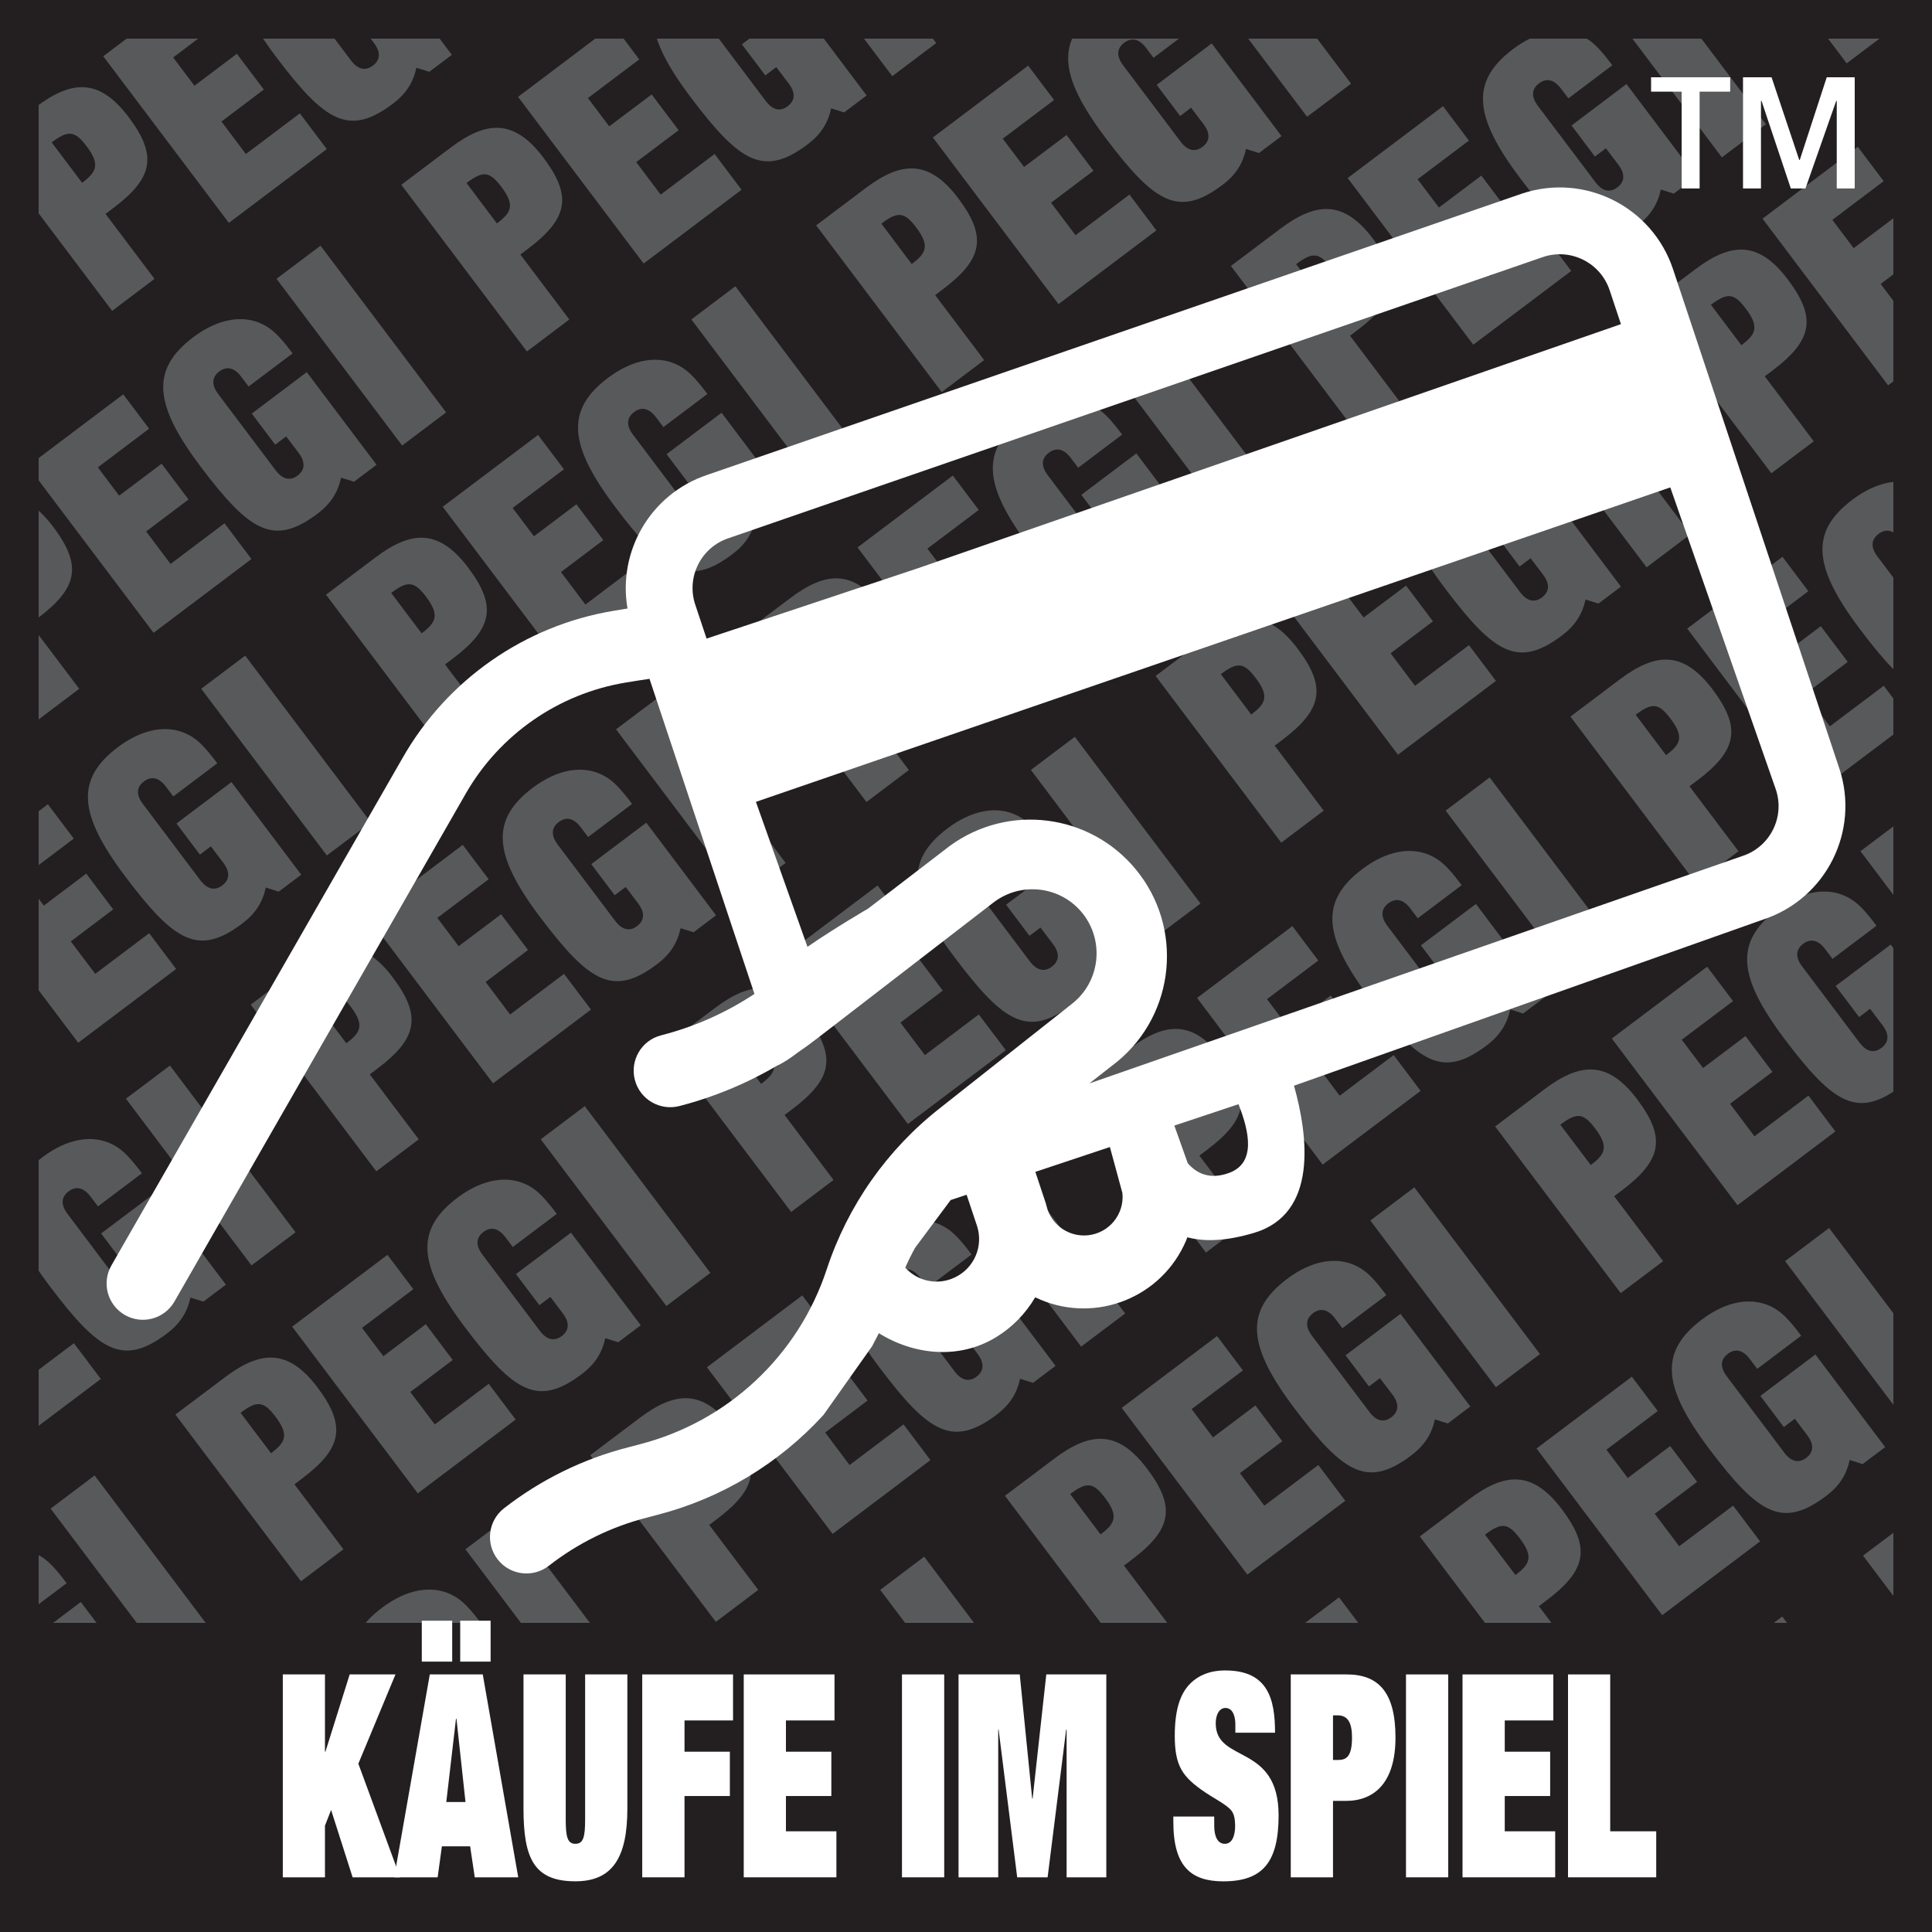<?xml version="1.0" encoding="UTF-8" standalone="no"?>
<!DOCTYPE svg PUBLIC "-//W3C//DTD SVG 1.1//EN" "http://www.w3.org/Graphics/SVG/1.1/DTD/svg11.dtd">
<svg xmlns="http://www.w3.org/2000/svg" xmlns:xlink="http://www.w3.org/1999/xlink" version="1.1" width="50pt" height="50pt" viewBox="0 0 50 50">
<rect x="0" y="0" width="50" height="50" fill="#808080" stroke="none"/>
<g enable-background="new">
<g id="Layer-1" data-name="BG black">
<path transform="matrix(1,0,0,-1,0,50)" d="M 0 0 L 50 0 L 50 50 L 0 50 Z " fill="#231f20"/>
<path transform="matrix(1,0,0,-1,0,10.232)" d="M 0 0 L .811 .61 L 0 1.686 Z " fill="#58595b"/>
<clipPath id="cp0">
<path transform="matrix(1,0,0,-1,0,50)" d="M 0 0 L 50 0 L 50 50 L 0 50 Z "/>
</clipPath>
<g clip-path="url(#cp0)">
<path transform="matrix(1,0,0,-1,2.125,4.731)" d="M 0 0 C .366 .276 .479 .465 .117 .945 C -.191 1.354 -.36 1.367 -.788 1.046 Z M .777 -3.314 L -2.474 1 L -1.193 1.965 C -.271 2.659 .444 2.709 1.2 1.706 C 1.952 .709 1.847 .13 .804 -.656 L .606 -.805 L 1.874 -2.486 Z " fill="#58595b"/>
<path transform="matrix(1,0,0,-1,5.923,5.768)" d="M 0 0 L -3.251 4.312 L -.784 6.172 L -.114 5.282 L -1.442 4.281 L -.891 3.549 L .207 4.376 L .905 3.451 L -.192 2.623 L .44 1.782 L 1.837 2.834 L 2.534 1.909 Z " fill="#58595b"/>
<path transform="matrix(1,0,0,-1,9.081,1.561)" d="M 0 0 C .194 -.259 .394 -.27 .57 -.137 C .746 -.004 .791 .19 .597 .449 L .275 .876 L -.01 .662 L -.616 1.467 L .807 2.539 L 2.613 .142 L 2.03 -.297 L 1.695 -.192 C 1.612 -.575 1.428 -.865 1.089 -1.121 C -.043 -1.973 -.658 -1.607 -1.939 .093 C -3.166 1.721 -3.226 2.617 -2.128 3.445 C -1.519 3.904 -.798 4.09 -.194 3.697 C -.006 3.574 .178 3.374 .44 3.025 L -.698 2.168 L -.889 2.42 C -1.083 2.678 -1.282 2.688 -1.458 2.555 C -1.635 2.422 -1.68 2.229 -1.485 1.971 Z " fill="#58595b"/>
<path transform="matrix(1,0,0,-1,12.356,.92)" d="M 0 0 L -3.251 4.313 L -2.112 5.171 L 1.138 .857 Z " fill="#58595b"/>
<path transform="matrix(1,0,0,-1,.176,15.34)" d="M 0 0 C .366 .276 .479 .465 .117 .945 C -.19 1.354 -.36 1.367 -.787 1.046 Z M .777 -3.314 L -2.474 1 L -1.193 1.965 C -.271 2.66 .444 2.709 1.201 1.706 C 1.952 .709 1.847 .13 .803 -.656 L .606 -.805 L 1.874 -2.486 Z " fill="#58595b"/>
<path transform="matrix(1,0,0,-1,3.974,16.377)" d="M 0 0 L -3.251 4.313 L -.785 6.172 L -.115 5.283 L -1.442 4.282 L -.89 3.549 L .208 4.376 L .905 3.451 L -.192 2.623 L .44 1.782 L 1.836 2.834 L 2.533 1.909 Z " fill="#58595b"/>
<path transform="matrix(1,0,0,-1,7.132,12.17)" d="M 0 0 C .195 -.258 .394 -.27 .57 -.137 C .746 -.004 .791 .191 .597 .449 L .274 .876 L -.01 .662 L -.616 1.467 L .807 2.539 L 2.613 .142 L 2.03 -.297 L 1.695 -.192 C 1.612 -.574 1.428 -.865 1.089 -1.121 C -.043 -1.973 -.658 -1.607 -1.939 .093 C -3.166 1.721 -3.226 2.617 -2.128 3.445 C -1.519 3.904 -.798 4.09 -.193 3.697 C -.006 3.574 .178 3.374 .44 3.025 L -.698 2.168 L -.889 2.42 C -1.083 2.678 -1.281 2.688 -1.458 2.556 C -1.634 2.423 -1.68 2.229 -1.484 1.971 Z " fill="#58595b"/>
<path transform="matrix(1,0,0,-1,10.407,11.53)" d="M 0 0 L -3.251 4.314 L -2.112 5.172 L 1.138 .857 Z " fill="#58595b"/>
<path transform="matrix(1,0,0,-1,12.86,5.782)" d="M 0 0 C .366 .275 .479 .465 .116 .945 C -.191 1.354 -.36 1.367 -.787 1.046 Z M .776 -3.314 L -2.474 1 L -1.193 1.965 C -.271 2.659 .444 2.709 1.201 1.705 C 1.952 .708 1.847 .129 .803 -.657 L .606 -.805 L 1.874 -2.486 Z " fill="#58595b"/>
<path transform="matrix(1,0,0,-1,16.657,6.82)" d="M 0 0 L -3.25 4.313 L -.784 6.173 L -.114 5.283 L -1.442 4.282 L -.89 3.55 L .208 4.376 L .905 3.451 L -.192 2.624 L .441 1.783 L 1.837 2.835 L 2.534 1.909 Z " fill="#58595b"/>
<path transform="matrix(1,0,0,-1,19.816,2.612)" d="M 0 0 C .195 -.259 .394 -.27 .569 -.137 C .746 -.004 .791 .19 .597 .449 L .274 .876 L -.01 .661 L -.616 1.466 L .807 2.538 L 2.612 .141 L 2.029 -.298 L 1.695 -.192 C 1.612 -.575 1.427 -.865 1.088 -1.121 C -.043 -1.974 -.658 -1.607 -1.939 .092 C -3.166 1.721 -3.227 2.617 -2.129 3.444 C -1.519 3.904 -.798 4.089 -.194 3.696 C -.006 3.574 .177 3.373 .439 3.025 L -.698 2.167 L -.889 2.42 C -1.083 2.678 -1.282 2.688 -1.458 2.555 C -1.634 2.423 -1.68 2.229 -1.484 1.971 Z " fill="#58595b"/>
<path transform="matrix(1,0,0,-1,23.092,1.971)" d="M 0 0 L -3.251 4.314 L -2.112 5.172 L 1.138 .857 Z " fill="#58595b"/>
<path transform="matrix(1,0,0,-1,-1.773,25.949)" d="M 0 0 C .366 .276 .479 .465 .117 .945 C -.19 1.354 -.36 1.367 -.787 1.046 Z M .777 -3.314 L -2.474 1 L -1.193 1.965 C -.271 2.66 .444 2.709 1.201 1.706 C 1.952 .709 1.847 .13 .803 -.656 L .606 -.805 L 1.875 -2.486 Z " fill="#58595b"/>
<path transform="matrix(1,0,0,-1,2.024,26.986)" d="M 0 0 L -3.251 4.313 L -.785 6.172 L -.115 5.283 L -1.442 4.282 L -.89 3.549 L .208 4.377 L .905 3.451 L -.192 2.623 L .441 1.783 L 1.837 2.835 L 2.534 1.909 Z " fill="#58595b"/>
<path transform="matrix(1,0,0,-1,5.183,22.779)" d="M 0 0 C .195 -.258 .394 -.269 .569 -.136 C .746 -.003 .791 .191 .597 .449 L .274 .876 L -.01 .662 L -.616 1.467 L .807 2.539 L 2.613 .142 L 2.03 -.297 L 1.696 -.191 C 1.612 -.574 1.428 -.865 1.089 -1.12 C -.043 -1.973 -.658 -1.607 -1.939 .093 C -3.166 1.721 -3.226 2.618 -2.129 3.445 C -1.519 3.904 -.798 4.089 -.193 3.697 C -.006 3.575 .178 3.374 .44 3.025 L -.698 2.168 L -.889 2.42 C -1.083 2.679 -1.282 2.688 -1.458 2.556 C -1.635 2.423 -1.68 2.229 -1.484 1.971 Z " fill="#58595b"/>
<path transform="matrix(1,0,0,-1,8.459,22.139)" d="M 0 0 L -3.251 4.314 L -2.113 5.171 L 1.138 .857 Z " fill="#58595b"/>
<path transform="matrix(1,0,0,-1,10.911,16.391)" d="M 0 0 C .366 .276 .479 .465 .117 .945 C -.19 1.354 -.36 1.367 -.787 1.046 Z M .777 -3.314 L -2.474 1 L -1.193 1.965 C -.271 2.66 .444 2.709 1.201 1.706 C 1.952 .709 1.847 .13 .804 -.656 L .606 -.805 L 1.875 -2.486 Z " fill="#58595b"/>
<path transform="matrix(1,0,0,-1,14.709,17.428)" d="M 0 0 L -3.251 4.313 L -.784 6.172 L -.114 5.283 L -1.442 4.282 L -.89 3.549 L .208 4.377 L .905 3.451 L -.192 2.623 L .441 1.783 L 1.837 2.835 L 2.534 1.909 Z " fill="#58595b"/>
<path transform="matrix(1,0,0,-1,17.867,13.221)" d="M 0 0 C .195 -.258 .394 -.269 .57 -.136 C .746 -.003 .792 .191 .597 .449 L .275 .876 L -.01 .662 L -.616 1.467 L .807 2.539 L 2.613 .142 L 2.031 -.297 L 1.696 -.191 C 1.612 -.574 1.428 -.865 1.089 -1.12 C -.043 -1.973 -.658 -1.607 -1.939 .093 C -3.166 1.721 -3.226 2.618 -2.128 3.445 C -1.519 3.904 -.798 4.09 -.193 3.697 C -.006 3.575 .178 3.374 .44 3.025 L -.698 2.168 L -.888 2.42 C -1.083 2.679 -1.281 2.688 -1.458 2.556 C -1.634 2.423 -1.68 2.229 -1.484 1.971 Z " fill="#58595b"/>
<path transform="matrix(1,0,0,-1,21.143,12.581)" d="M 0 0 L -3.251 4.314 L -2.112 5.172 L 1.139 .857 Z " fill="#58595b"/>
<path transform="matrix(1,0,0,-1,23.595,6.833)" d="M 0 0 C .367 .275 .479 .465 .117 .945 C -.19 1.354 -.359 1.367 -.786 1.046 Z M .777 -3.314 L -2.473 1 L -1.192 1.965 C -.271 2.659 .445 2.709 1.201 1.705 C 1.953 .708 1.848 .13 .803 -.656 L .607 -.805 L 1.875 -2.486 Z " fill="#58595b"/>
<path transform="matrix(1,0,0,-1,27.394,7.871)" d="M 0 0 L -3.252 4.313 L -.785 6.173 L -.115 5.283 L -1.443 4.282 L -.891 3.55 L .207 4.377 L .904 3.451 L -.193 2.624 L .441 1.784 L 1.836 2.835 L 2.533 1.909 Z " fill="#58595b"/>
<path transform="matrix(1,0,0,-1,30.552,3.663)" d="M 0 0 C .195 -.259 .393 -.269 .568 -.137 C .746 -.004 .791 .19 .596 .449 L .273 .876 L -.01 .661 L -.617 1.467 L .807 2.539 L 2.613 .141 L 2.029 -.298 L 1.695 -.191 C 1.611 -.575 1.428 -.865 1.088 -1.12 C -.043 -1.973 -.658 -1.607 -1.939 .093 C -3.166 1.721 -3.227 2.617 -2.129 3.445 C -1.52 3.904 -.799 4.09 -.195 3.697 C -.006 3.574 .176 3.373 .439 3.025 L -.699 2.167 L -.889 2.42 C -1.084 2.679 -1.283 2.688 -1.459 2.555 C -1.635 2.423 -1.68 2.229 -1.484 1.971 Z " fill="#58595b"/>
<path transform="matrix(1,0,0,-1,33.827,3.022)" d="M 0 0 L -3.252 4.314 L -2.113 5.172 L 1.139 .857 Z " fill="#58595b"/>
<path transform="matrix(1,0,0,-1,36.28,-2.726)" d="M 0 0 C .365 .275 .479 .465 .117 .945 C -.191 1.354 -.361 1.367 -.787 1.046 Z M .777 -3.314 L -2.475 1 L -1.193 1.965 C -.271 2.659 .443 2.709 1.201 1.705 C 1.951 .708 1.846 .13 .803 -.656 L .605 -.805 L 1.875 -2.487 Z " fill="#58595b"/>
<path transform="matrix(1,0,0,-1,.075,37.596)" d="M 0 0 L -3.25 4.313 L -.784 6.172 L -.114 5.283 L -1.442 4.282 L -.89 3.549 L .208 4.376 L .905 3.451 L -.192 2.623 L .441 1.782 L 1.837 2.834 L 2.534 1.909 Z " fill="#58595b"/>
<path transform="matrix(1,0,0,-1,3.234,33.389)" d="M 0 0 C .194 -.258 .393 -.27 .569 -.137 C .745 -.004 .791 .191 .596 .449 L .274 .876 L -.011 .662 L -.617 1.467 L .807 2.539 L 2.612 .142 L 2.029 -.297 L 1.695 -.192 C 1.611 -.575 1.427 -.865 1.088 -1.121 C -.043 -1.973 -.658 -1.607 -1.939 .093 C -3.167 1.721 -3.227 2.617 -2.129 3.445 C -1.52 3.904 -.799 4.09 -.194 3.697 C -.006 3.574 .177 3.374 .439 3.025 L -.699 2.168 L -.889 2.42 C -1.084 2.678 -1.282 2.688 -1.459 2.556 C -1.635 2.423 -1.68 2.229 -1.485 1.971 Z " fill="#58595b"/>
<path transform="matrix(1,0,0,-1,6.509,32.748)" d="M 0 0 L -3.25 4.314 L -2.111 5.172 L 1.139 .857 Z " fill="#58595b"/>
<path transform="matrix(1,0,0,-1,8.963,27)" d="M 0 0 C .366 .276 .479 .465 .116 .945 C -.191 1.354 -.361 1.367 -.788 1.046 Z M .776 -3.314 L -2.474 1 L -1.193 1.965 C -.272 2.66 .444 2.709 1.2 1.706 C 1.952 .709 1.847 .13 .803 -.656 L .606 -.805 L 1.874 -2.486 Z " fill="#58595b"/>
<path transform="matrix(1,0,0,-1,12.76,28.037)" d="M 0 0 L -3.25 4.313 L -.784 6.172 L -.114 5.283 L -1.442 4.282 L -.89 3.549 L .208 4.376 L .905 3.451 L -.192 2.623 L .441 1.782 L 1.837 2.834 L 2.534 1.909 Z " fill="#58595b"/>
<path transform="matrix(1,0,0,-1,15.919,23.83)" d="M 0 0 C .194 -.258 .394 -.27 .569 -.137 C .746 -.004 .791 .191 .596 .449 L .274 .876 L -.011 .662 L -.617 1.467 L .807 2.539 L 2.612 .142 L 2.03 -.297 L 1.695 -.192 C 1.611 -.575 1.427 -.865 1.088 -1.121 C -.043 -1.973 -.658 -1.607 -1.939 .093 C -3.167 1.721 -3.227 2.617 -2.129 3.445 C -1.519 3.904 -.799 4.089 -.194 3.697 C -.006 3.574 .177 3.374 .439 3.025 L -.699 2.168 L -.889 2.42 C -1.084 2.678 -1.282 2.688 -1.458 2.556 C -1.635 2.423 -1.68 2.229 -1.485 1.971 Z " fill="#58595b"/>
<path transform="matrix(1,0,0,-1,19.193,23.189)" d="M 0 0 L -3.25 4.314 L -2.112 5.171 L 1.139 .857 Z " fill="#58595b"/>
<path transform="matrix(1,0,0,-1,21.648,17.442)" d="M 0 0 C .365 .275 .479 .465 .116 .945 C -.191 1.354 -.361 1.367 -.788 1.046 Z M .776 -3.314 L -2.475 1 L -1.193 1.965 C -.272 2.659 .444 2.709 1.2 1.705 C 1.951 .708 1.846 .129 .803 -.657 L .606 -.805 L 1.873 -2.486 Z " fill="#58595b"/>
<path transform="matrix(1,0,0,-1,25.444,18.48)" d="M 0 0 L -3.251 4.313 L -.785 6.173 L -.115 5.283 L -1.443 4.282 L -.891 3.55 L .207 4.376 L .904 3.451 L -.193 2.624 L .439 1.783 L 1.836 2.835 L 2.533 1.909 Z " fill="#58595b"/>
<path transform="matrix(1,0,0,-1,28.602,14.272)" d="M 0 0 C .195 -.259 .395 -.27 .57 -.137 C .746 -.004 .791 .19 .596 .449 L .275 .876 L -.01 .661 L -.617 1.466 L .807 2.538 L 2.613 .141 L 2.029 -.298 L 1.695 -.192 C 1.611 -.575 1.428 -.865 1.088 -1.121 C -.043 -1.974 -.658 -1.607 -1.939 .092 C -3.166 1.721 -3.227 2.617 -2.129 3.444 C -1.52 3.904 -.799 4.089 -.193 3.696 C -.006 3.574 .178 3.373 .439 3.025 L -.699 2.167 L -.889 2.42 C -1.084 2.678 -1.281 2.688 -1.459 2.555 C -1.635 2.423 -1.68 2.229 -1.484 1.971 Z " fill="#58595b"/>
<path transform="matrix(1,0,0,-1,31.878,13.631)" d="M 0 0 L -3.25 4.314 L -2.113 5.172 L 1.139 .857 Z " fill="#58595b"/>
<path transform="matrix(1,0,0,-1,34.331,7.883)" d="M 0 0 C .365 .275 .479 .465 .117 .945 C -.191 1.354 -.361 1.367 -.787 1.046 Z M .777 -3.314 L -2.475 1 L -1.193 1.965 C -.271 2.659 .445 2.709 1.201 1.705 C 1.953 .708 1.846 .129 .803 -.657 L .607 -.805 L 1.875 -2.486 Z " fill="#58595b"/>
<path transform="matrix(1,0,0,-1,38.128,8.921)" d="M 0 0 L -3.25 4.313 L -.783 6.173 L -.113 5.283 L -1.441 4.282 L -.889 3.55 L .209 4.376 L .906 3.451 L -.191 2.624 L .441 1.783 L 1.838 2.835 L 2.535 1.909 Z " fill="#58595b"/>
<path transform="matrix(1,0,0,-1,41.288,4.713)" d="M 0 0 C .193 -.259 .393 -.27 .568 -.137 C .744 -.004 .791 .19 .596 .449 L .273 .876 L -.012 .661 L -.617 1.466 L .805 2.538 L 2.611 .141 L 2.029 -.298 L 1.695 -.192 C 1.611 -.575 1.426 -.865 1.088 -1.121 C -.043 -1.974 -.658 -1.607 -1.939 .092 C -3.168 1.721 -3.227 2.617 -2.129 3.444 C -1.52 3.904 -.799 4.089 -.195 3.696 C -.006 3.574 .176 3.373 .439 3.025 L -.699 2.167 L -.889 2.42 C -1.084 2.678 -1.283 2.688 -1.459 2.555 C -1.635 2.423 -1.68 2.229 -1.486 1.971 Z " fill="#58595b"/>
<path transform="matrix(1,0,0,-1,44.562,4.073)" d="M 0 0 L -3.25 4.313 L -2.111 5.172 L 1.139 .857 Z " fill="#58595b"/>
<path transform="matrix(1,0,0,-1,47.015,-1.675)" d="M 0 0 C .367 .275 .48 .464 .117 .944 C -.189 1.354 -.359 1.367 -.787 1.045 Z M .777 -3.314 L -2.473 1 L -1.193 1.965 C -.271 2.658 .445 2.709 1.201 1.705 C 1.953 .708 1.848 .129 .803 -.657 L .607 -.806 L 1.875 -2.487 Z " fill="#58595b"/>
<path transform="matrix(1,0,0,-1,-1.873,48.205)" d="M 0 0 L -3.251 4.313 L -.785 6.172 L -.115 5.283 L -1.443 4.282 L -.891 3.549 L .207 4.376 L .904 3.451 L -.193 2.623 L .44 1.783 L 1.836 2.834 L 2.533 1.909 Z " fill="#58595b"/>
<path transform="matrix(1,0,0,-1,1.285,43.998)" d="M 0 0 C .194 -.258 .393 -.269 .569 -.136 C .745 -.003 .791 .191 .596 .449 L .274 .876 L -.011 .662 L -.617 1.467 L .806 2.539 L 2.612 .142 L 2.03 -.297 L 1.695 -.192 C 1.611 -.574 1.427 -.865 1.088 -1.12 C -.043 -1.973 -.658 -1.607 -1.939 .093 C -3.167 1.721 -3.227 2.618 -2.129 3.445 C -1.52 3.904 -.798 4.09 -.194 3.697 C -.006 3.575 .177 3.374 .439 3.025 L -.699 2.168 L -.889 2.42 C -1.084 2.678 -1.282 2.688 -1.459 2.556 C -1.635 2.423 -1.68 2.229 -1.485 1.971 Z " fill="#58595b"/>
<path transform="matrix(1,0,0,-1,4.561,43.357)" d="M 0 0 L -3.251 4.314 L -2.112 5.172 L 1.139 .857 Z " fill="#58595b"/>
<path transform="matrix(1,0,0,-1,7.014,37.609)" d="M 0 0 C .366 .276 .479 .465 .116 .945 C -.191 1.354 -.361 1.367 -.788 1.046 Z M .776 -3.314 L -2.475 1 L -1.193 1.965 C -.272 2.66 .444 2.709 1.2 1.706 C 1.952 .709 1.847 .13 .803 -.656 L .606 -.805 L 1.874 -2.486 Z " fill="#58595b"/>
<path transform="matrix(1,0,0,-1,10.812,38.647)" d="M 0 0 L -3.251 4.313 L -.785 6.172 L -.115 5.283 L -1.443 4.282 L -.891 3.549 L .207 4.376 L .904 3.451 L -.193 2.623 L .44 1.782 L 1.836 2.834 L 2.533 1.909 Z " fill="#58595b"/>
<path transform="matrix(1,0,0,-1,13.97,34.44)" d="M 0 0 C .194 -.258 .393 -.269 .569 -.136 C .745 -.003 .791 .191 .596 .449 L .274 .876 L -.011 .662 L -.617 1.467 L .807 2.539 L 2.613 .142 L 2.03 -.297 L 1.695 -.192 C 1.611 -.574 1.427 -.865 1.088 -1.12 C -.043 -1.973 -.658 -1.607 -1.939 .093 C -3.167 1.721 -3.227 2.618 -2.129 3.445 C -1.519 3.904 -.798 4.09 -.194 3.697 C -.006 3.575 .177 3.374 .439 3.025 L -.699 2.168 L -.889 2.42 C -1.084 2.678 -1.282 2.688 -1.459 2.556 C -1.635 2.423 -1.68 2.229 -1.485 1.971 Z " fill="#58595b"/>
<path transform="matrix(1,0,0,-1,17.245,33.799)" d="M 0 0 L -3.251 4.314 L -2.112 5.172 L 1.139 .857 Z " fill="#58595b"/>
<path transform="matrix(1,0,0,-1,19.698,28.051)" d="M 0 0 C .366 .276 .479 .465 .116 .945 C -.191 1.354 -.36 1.367 -.788 1.046 Z M .777 -3.314 L -2.474 1 L -1.193 1.965 C -.271 2.66 .444 2.709 1.2 1.706 C 1.952 .709 1.847 .13 .803 -.656 L .606 -.805 L 1.874 -2.486 Z " fill="#58595b"/>
<path transform="matrix(1,0,0,-1,23.495,29.088)" d="M 0 0 L -3.25 4.313 L -.784 6.172 L -.114 5.283 L -1.442 4.282 L -.89 3.549 L .207 4.376 L .904 3.451 L -.192 2.623 L .441 1.782 L 1.836 2.834 L 2.535 1.909 Z " fill="#58595b"/>
<path transform="matrix(1,0,0,-1,26.653,24.881)" d="M 0 0 C .195 -.258 .395 -.269 .57 -.136 C .746 -.003 .791 .191 .598 .449 L .275 .876 L -.01 .662 L -.615 1.467 L .807 2.539 L 2.613 .142 L 2.031 -.297 L 1.695 -.192 C 1.611 -.574 1.428 -.865 1.088 -1.12 C -.043 -1.973 -.658 -1.607 -1.939 .093 C -3.166 1.721 -3.226 2.618 -2.129 3.445 C -1.518 3.904 -.797 4.09 -.193 3.697 C -.006 3.575 .178 3.374 .439 3.025 L -.697 2.168 L -.889 2.42 C -1.082 2.678 -1.281 2.688 -1.457 2.556 C -1.635 2.423 -1.68 2.229 -1.484 1.971 Z " fill="#58595b"/>
<path transform="matrix(1,0,0,-1,29.929,24.24)" d="M 0 0 L -3.25 4.314 L -2.113 5.171 L 1.139 .857 Z " fill="#58595b"/>
<path transform="matrix(1,0,0,-1,32.382,18.493)" d="M 0 0 C .365 .275 .479 .465 .117 .945 C -.191 1.354 -.361 1.367 -.787 1.046 Z M .777 -3.314 L -2.475 1 L -1.193 1.965 C -.271 2.659 .445 2.709 1.201 1.705 C 1.953 .708 1.846 .13 .803 -.656 L .607 -.805 L 1.875 -2.486 Z " fill="#58595b"/>
<path transform="matrix(1,0,0,-1,36.179,19.531)" d="M 0 0 L -3.25 4.313 L -.783 6.173 L -.113 5.283 L -1.441 4.282 L -.889 3.55 L .209 4.376 L .906 3.451 L -.191 2.624 L .441 1.783 L 1.838 2.835 L 2.535 1.909 Z " fill="#58595b"/>
<path transform="matrix(1,0,0,-1,39.339,15.323)" d="M 0 0 C .193 -.259 .393 -.269 .568 -.137 C .744 -.004 .791 .19 .596 .449 L .273 .876 L -.012 .661 L -.617 1.467 L .805 2.539 L 2.611 .141 L 2.029 -.298 L 1.695 -.192 C 1.611 -.575 1.426 -.865 1.088 -1.12 C -.043 -1.973 -.658 -1.607 -1.939 .093 C -3.168 1.721 -3.227 2.617 -2.129 3.445 C -1.52 3.904 -.799 4.09 -.195 3.697 C -.006 3.574 .176 3.373 .439 3.025 L -.699 2.167 L -.889 2.42 C -1.084 2.678 -1.283 2.688 -1.459 2.555 C -1.635 2.423 -1.68 2.229 -1.486 1.971 Z " fill="#58595b"/>
<path transform="matrix(1,0,0,-1,42.614,14.682)" d="M 0 0 L -3.252 4.314 L -2.113 5.172 L 1.137 .857 Z " fill="#58595b"/>
<path transform="matrix(1,0,0,-1,45.067,8.934)" d="M 0 0 C .365 .275 .479 .465 .115 .945 C -.191 1.354 -.361 1.367 -.789 1.046 Z M .775 -3.314 L -2.475 1 L -1.193 1.965 C -.273 2.659 .443 2.709 1.199 1.705 C 1.951 .708 1.846 .13 .803 -.656 L .605 -.805 L 1.873 -2.487 Z " fill="#58595b"/>
<path transform="matrix(1,0,0,-1,48.864,9.972)" d="M 0 0 L -3.25 4.313 L -.785 6.173 L -.115 5.283 L -1.443 4.282 L -.891 3.55 L .207 4.376 L .904 3.451 L -.193 2.624 L .441 1.783 L 1.836 2.835 L 2.533 1.909 Z " fill="#58595b"/>
<path transform="matrix(1,0,0,-1,52.023,5.764)" d="M 0 0 C .195 -.259 .395 -.269 .57 -.137 C .746 -.004 .791 .19 .596 .449 L .275 .876 L -.01 .661 L -.617 1.467 L .807 2.539 L 2.613 .141 L 2.029 -.298 L 1.695 -.192 C 1.611 -.575 1.428 -.865 1.088 -1.121 C -.043 -1.973 -.658 -1.607 -1.939 .093 C -3.166 1.721 -3.227 2.617 -2.129 3.445 C -1.52 3.904 -.797 4.09 -.193 3.697 C -.006 3.574 .178 3.373 .439 3.025 L -.699 2.167 L -.889 2.42 C -1.084 2.678 -1.281 2.688 -1.459 2.555 C -1.635 2.423 -1.68 2.229 -1.484 1.971 Z " fill="#58595b"/>
<path transform="matrix(1,0,0,-1,2.611,53.967)" d="M 0 0 L -3.251 4.313 L -2.112 5.172 L 1.138 .857 Z " fill="#58595b"/>
<path transform="matrix(1,0,0,-1,5.064,48.219)" d="M 0 0 C .366 .276 .479 .465 .117 .945 C -.19 1.354 -.36 1.367 -.787 1.046 Z M .776 -3.314 L -2.474 1 L -1.193 1.965 C -.271 2.659 .444 2.709 1.201 1.706 C 1.952 .709 1.847 .13 .803 -.656 L .606 -.805 L 1.874 -2.486 Z " fill="#58595b"/>
<path transform="matrix(1,0,0,-1,8.862,49.256)" d="M 0 0 L -3.251 4.312 L -.785 6.172 L -.115 5.282 L -1.442 4.281 L -.89 3.549 L .208 4.376 L .905 3.451 L -.192 2.623 L .44 1.782 L 1.836 2.834 L 2.533 1.909 Z " fill="#58595b"/>
<path transform="matrix(1,0,0,-1,12.021,45.049)" d="M 0 0 C .195 -.259 .394 -.27 .569 -.137 C .746 -.004 .791 .19 .597 .449 L .274 .876 L -.01 .662 L -.616 1.467 L .807 2.539 L 2.613 .142 L 2.03 -.297 L 1.695 -.192 C 1.612 -.575 1.428 -.865 1.089 -1.121 C -.043 -1.973 -.658 -1.607 -1.939 .093 C -3.166 1.721 -3.226 2.617 -2.129 3.445 C -1.519 3.904 -.798 4.09 -.193 3.697 C -.006 3.574 .178 3.374 .44 3.025 L -.698 2.168 L -.889 2.42 C -1.083 2.678 -1.282 2.688 -1.458 2.555 C -1.635 2.422 -1.68 2.229 -1.484 1.971 Z " fill="#58595b"/>
<path transform="matrix(1,0,0,-1,15.296,44.408)" d="M 0 0 L -3.251 4.313 L -2.112 5.172 L 1.139 .857 Z " fill="#58595b"/>
<path transform="matrix(1,0,0,-1,17.749,38.66)" d="M 0 0 C .366 .276 .479 .465 .117 .945 C -.19 1.354 -.36 1.367 -.787 1.046 Z M .777 -3.314 L -2.474 1 L -1.193 1.965 C -.271 2.659 .444 2.709 1.201 1.706 C 1.952 .709 1.847 .13 .803 -.656 L .606 -.805 L 1.874 -2.486 Z " fill="#58595b"/>
<path transform="matrix(1,0,0,-1,21.547,39.697)" d="M 0 0 L -3.251 4.312 L -.785 6.172 L -.115 5.282 L -1.442 4.281 L -.89 3.549 L .208 4.376 L .905 3.451 L -.192 2.623 L .44 1.782 L 1.836 2.834 L 2.532 1.909 Z " fill="#58595b"/>
<path transform="matrix(1,0,0,-1,24.704,35.49)" d="M 0 0 C .195 -.259 .395 -.27 .57 -.137 C .746 -.004 .791 .19 .598 .449 L .275 .876 L -.01 .662 L -.615 1.467 L .807 2.539 L 2.613 .142 L 2.031 -.297 L 1.695 -.192 C 1.613 -.575 1.428 -.865 1.09 -1.121 C -.043 -1.973 -.658 -1.607 -1.938 .093 C -3.165 1.721 -3.225 2.617 -2.127 3.445 C -1.518 3.904 -.797 4.09 -.193 3.697 C -.006 3.574 .178 3.374 .441 3.025 L -.697 2.168 L -.889 2.42 C -1.082 2.678 -1.28 2.688 -1.457 2.555 C -1.633 2.422 -1.679 2.229 -1.483 1.971 Z " fill="#58595b"/>
<path transform="matrix(1,0,0,-1,27.98,34.85)" d="M 0 0 L -3.25 4.313 L -2.111 5.171 L 1.139 .857 Z " fill="#58595b"/>
<path transform="matrix(1,0,0,-1,30.433,29.102)" d="M 0 0 C .367 .275 .479 .465 .117 .945 C -.191 1.354 -.359 1.367 -.787 1.046 Z M .777 -3.314 L -2.473 .999 L -1.193 1.965 C -.271 2.658 .445 2.709 1.201 1.705 C 1.953 .708 1.848 .129 .803 -.657 L .607 -.805 L 1.875 -2.486 Z " fill="#58595b"/>
<path transform="matrix(1,0,0,-1,34.23,30.14)" d="M 0 0 L -3.25 4.313 L -.783 6.172 L -.113 5.282 L -1.441 4.282 L -.889 3.55 L .209 4.376 L .906 3.451 L -.191 2.624 L .441 1.783 L 1.838 2.835 L 2.535 1.909 Z " fill="#58595b"/>
<path transform="matrix(1,0,0,-1,37.39,25.932)" d="M 0 0 C .195 -.26 .393 -.27 .568 -.137 C .746 -.004 .791 .19 .596 .449 L .273 .876 L -.01 .661 L -.617 1.466 L .807 2.538 L 2.611 .141 L 2.029 -.298 L 1.695 -.192 C 1.611 -.575 1.426 -.865 1.088 -1.121 C -.043 -1.974 -.658 -1.607 -1.939 .092 C -3.166 1.721 -3.227 2.617 -2.129 3.444 C -1.52 3.904 -.799 4.089 -.195 3.696 C -.006 3.574 .176 3.373 .439 3.025 L -.699 2.167 L -.889 2.419 C -1.084 2.678 -1.283 2.688 -1.459 2.555 C -1.635 2.422 -1.68 2.229 -1.484 1.97 Z " fill="#58595b"/>
<path transform="matrix(1,0,0,-1,40.665,25.291)" d="M 0 0 L -3.252 4.313 L -2.113 5.171 L 1.137 .857 Z " fill="#58595b"/>
<path transform="matrix(1,0,0,-1,43.118,19.544)" d="M 0 0 C .365 .275 .479 .465 .115 .945 C -.191 1.354 -.361 1.367 -.787 1.046 Z M .775 -3.314 L -2.475 .999 L -1.193 1.965 C -.271 2.658 .443 2.709 1.201 1.705 C 1.951 .708 1.846 .129 .803 -.657 L .605 -.804 L 1.873 -2.486 Z " fill="#58595b"/>
<path transform="matrix(1,0,0,-1,46.915,20.581)" d="M 0 0 L -3.25 4.313 L -.785 6.171 L -.115 5.282 L -1.441 4.282 L -.889 3.549 L .207 4.375 L .904 3.451 L -.191 2.624 L .441 1.783 L 1.836 2.834 L 2.533 1.909 Z " fill="#58595b"/>
<path transform="matrix(1,0,0,-1,50.073,16.373)" d="M 0 0 C .195 -.26 .395 -.27 .57 -.137 C .746 -.004 .791 .19 .598 .449 L .275 .876 L -.01 .661 L -.615 1.466 L .807 2.538 L 2.613 .141 L 2.029 -.298 L 1.695 -.192 C 1.613 -.575 1.428 -.865 1.09 -1.121 C -.043 -1.974 -.658 -1.607 -1.939 .092 C -3.166 1.721 -3.227 2.617 -2.129 3.444 C -1.518 3.904 -.797 4.089 -.193 3.696 C -.006 3.574 .178 3.373 .439 3.025 L -.697 2.167 L -.889 2.419 C -1.082 2.678 -1.281 2.688 -1.457 2.555 C -1.633 2.422 -1.68 2.229 -1.484 1.97 Z " fill="#58595b"/>
<path transform="matrix(1,0,0,-1,15.799,49.27)" d="M 0 0 C .366 .275 .479 .465 .117 .945 C -.19 1.354 -.36 1.367 -.787 1.045 Z M .777 -3.314 L -2.474 1 L -1.192 1.965 C -.271 2.659 .445 2.709 1.201 1.705 C 1.953 .708 1.847 .129 .804 -.657 L .606 -.806 L 1.875 -2.487 Z " fill="#58595b"/>
<path transform="matrix(1,0,0,-1,19.597,50.308)" d="M 0 0 L -3.251 4.313 L -.784 6.172 L -.114 5.283 L -1.442 4.282 L -.89 3.549 L .208 4.376 L .905 3.451 L -.192 2.624 L .44 1.783 L 1.837 2.835 L 2.534 1.909 Z " fill="#58595b"/>
<path transform="matrix(1,0,0,-1,22.756,46.1)" d="M 0 0 C .194 -.259 .393 -.27 .569 -.137 C .745 -.004 .79 .19 .596 .449 L .274 .875 L -.011 .661 L -.617 1.466 L .806 2.538 L 2.612 .141 L 2.03 -.298 L 1.694 -.193 C 1.61 -.575 1.427 -.865 1.087 -1.121 C -.044 -1.974 -.659 -1.608 -1.94 .092 C -3.167 1.721 -3.227 2.617 -2.129 3.444 C -1.52 3.904 -.798 4.089 -.194 3.696 C -.006 3.574 .177 3.373 .439 3.024 L -.699 2.167 L -.889 2.42 C -1.084 2.678 -1.282 2.688 -1.459 2.555 C -1.635 2.422 -1.68 2.229 -1.485 1.971 Z " fill="#58595b"/>
<path transform="matrix(1,0,0,-1,26.03,45.459)" d="M 0 0 L -3.25 4.313 L -2.113 5.172 L 1.139 .857 Z " fill="#58595b"/>
<path transform="matrix(1,0,0,-1,28.483,39.711)" d="M 0 0 C .365 .275 .479 .465 .117 .945 C -.191 1.354 -.361 1.367 -.787 1.045 Z M .777 -3.314 L -2.475 1 L -1.193 1.965 C -.271 2.659 .445 2.709 1.201 1.705 C 1.953 .708 1.846 .129 .803 -.657 L .605 -.806 L 1.875 -2.487 Z " fill="#58595b"/>
<path transform="matrix(1,0,0,-1,32.28,40.749)" d="M 0 0 L -3.25 4.313 L -.783 6.172 L -.113 5.283 L -1.441 4.282 L -.889 3.549 L .209 4.376 L .906 3.451 L -.191 2.624 L .441 1.782 L 1.838 2.835 L 2.535 1.909 Z " fill="#58595b"/>
<path transform="matrix(1,0,0,-1,35.44,36.541)" d="M 0 0 C .193 -.259 .393 -.27 .568 -.137 C .744 -.004 .791 .19 .596 .449 L .273 .875 L -.012 .661 L -.617 1.466 L .805 2.538 L 2.611 .141 L 2.029 -.298 L 1.695 -.193 C 1.611 -.575 1.426 -.865 1.088 -1.121 C -.043 -1.974 -.658 -1.608 -1.939 .092 C -3.168 1.721 -3.227 2.617 -2.129 3.444 C -1.52 3.904 -.799 4.089 -.195 3.696 C -.006 3.574 .176 3.373 .439 3.024 L -.699 2.167 L -.889 2.42 C -1.084 2.678 -1.283 2.688 -1.459 2.555 C -1.635 2.422 -1.68 2.229 -1.486 1.971 Z " fill="#58595b"/>
<path transform="matrix(1,0,0,-1,38.714,35.901)" d="M 0 0 L -3.25 4.314 L -2.111 5.172 L 1.139 .858 Z " fill="#58595b"/>
<path transform="matrix(1,0,0,-1,41.169,30.152)" d="M 0 0 C .365 .275 .479 .465 .115 .945 C -.191 1.354 -.361 1.367 -.789 1.045 Z M .775 -3.314 L -2.475 .999 L -1.195 1.965 C -.273 2.658 .443 2.709 1.199 1.705 C 1.951 .707 1.846 .129 .801 -.658 L .605 -.806 L 1.873 -2.487 Z " fill="#58595b"/>
<path transform="matrix(1,0,0,-1,44.966,31.191)" d="M 0 0 L -3.252 4.314 L -.785 6.173 L -.115 5.283 L -1.443 4.283 L -.891 3.55 L .207 4.377 L .904 3.451 L -.193 2.625 L .439 1.783 L 1.836 2.836 L 2.533 1.91 Z " fill="#58595b"/>
<path transform="matrix(1,0,0,-1,48.124,26.983)" d="M 0 0 C .195 -.259 .393 -.269 .568 -.136 C .746 -.003 .791 .19 .596 .449 L .273 .876 L -.01 .661 L -.617 1.466 L .807 2.538 L 2.613 .142 L 2.029 -.298 L 1.695 -.192 C 1.611 -.575 1.428 -.865 1.088 -1.12 C -.043 -1.974 -.658 -1.607 -1.939 .093 C -3.166 1.722 -3.227 2.618 -2.129 3.444 C -1.52 3.904 -.799 4.089 -.193 3.696 C -.006 3.575 .178 3.374 .439 3.025 L -.699 2.167 L -.889 2.42 C -1.084 2.679 -1.283 2.688 -1.459 2.556 C -1.635 2.423 -1.68 2.229 -1.484 1.971 Z " fill="#58595b"/>
<path transform="matrix(1,0,0,-1,51.399,26.343)" d="M 0 0 L -3.25 4.314 L -2.113 5.172 L 1.139 .858 Z " fill="#58595b"/>
<path transform="matrix(1,0,0,-1,26.534,50.32)" d="M 0 0 C .365 .275 .479 .465 .117 .945 C -.191 1.354 -.361 1.367 -.787 1.045 Z M .777 -3.314 L -2.475 1 L -1.193 1.965 C -.271 2.659 .445 2.709 1.201 1.705 C 1.953 .708 1.848 .129 .803 -.656 L .607 -.805 L 1.875 -2.487 Z " fill="#58595b"/>
<path transform="matrix(1,0,0,-1,30.331,51.358)" d="M 0 0 L -3.25 4.313 L -.783 6.172 L -.113 5.283 L -1.441 4.282 L -.889 3.55 L .209 4.377 L .906 3.451 L -.191 2.624 L .441 1.783 L 1.838 2.835 L 2.535 1.909 Z " fill="#58595b"/>
<path transform="matrix(1,0,0,-1,33.491,47.15)" d="M 0 0 C .193 -.259 .393 -.27 .568 -.137 C .746 -.004 .791 .19 .596 .449 L .273 .875 L -.01 .661 L -.617 1.466 L .805 2.538 L 2.611 .141 L 2.029 -.298 L 1.695 -.192 C 1.611 -.575 1.426 -.865 1.088 -1.121 C -.043 -1.973 -.658 -1.607 -1.939 .092 C -3.166 1.721 -3.227 2.617 -2.129 3.444 C -1.52 3.904 -.799 4.089 -.195 3.697 C -.006 3.574 .176 3.373 .439 3.024 L -.699 2.167 L -.889 2.42 C -1.084 2.678 -1.283 2.688 -1.459 2.555 C -1.635 2.422 -1.68 2.229 -1.486 1.971 Z " fill="#58595b"/>
<path transform="matrix(1,0,0,-1,36.765,46.511)" d="M 0 0 L -3.25 4.314 L -2.111 5.172 L 1.139 .858 Z " fill="#58595b"/>
<path transform="matrix(1,0,0,-1,39.22,40.762)" d="M 0 0 C .365 .275 .479 .465 .115 .945 C -.191 1.354 -.361 1.367 -.789 1.045 Z M .775 -3.314 L -2.475 .999 L -1.195 1.965 C -.273 2.658 .443 2.709 1.199 1.705 C 1.951 .707 1.846 .129 .803 -.657 L .605 -.805 L 1.873 -2.487 Z " fill="#58595b"/>
<path transform="matrix(1,0,0,-1,43.017,41.801)" d="M 0 0 L -3.252 4.314 L -.785 6.173 L -.115 5.283 L -1.443 4.283 L -.891 3.551 L .207 4.377 L .904 3.451 L -.193 2.625 L .441 1.784 L 1.836 2.836 L 2.533 1.91 Z " fill="#58595b"/>
<path transform="matrix(1,0,0,-1,46.175,37.592)" d="M 0 0 C .195 -.26 .395 -.27 .57 -.137 C .746 -.004 .791 .189 .596 .449 L .275 .875 L -.01 .66 L -.617 1.466 L .807 2.538 L 2.613 .141 L 2.029 -.299 L 1.695 -.192 C 1.611 -.575 1.428 -.865 1.088 -1.121 C -.043 -1.974 -.658 -1.607 -1.939 .092 C -3.166 1.721 -3.227 2.617 -2.129 3.444 C -1.52 3.904 -.799 4.089 -.193 3.696 C -.006 3.574 .178 3.373 .439 3.024 L -.699 2.166 L -.889 2.419 C -1.084 2.678 -1.283 2.688 -1.459 2.555 C -1.635 2.422 -1.68 2.229 -1.484 1.97 Z " fill="#58595b"/>
<path transform="matrix(1,0,0,-1,49.45,36.952)" d="M 0 0 L -3.252 4.314 L -2.113 5.172 L 1.139 .858 Z " fill="#58595b"/>
<path transform="matrix(1,0,0,-1,51.903,31.203)" d="M 0 0 C .365 .275 .479 .465 .117 .945 C -.191 1.354 -.361 1.367 -.787 1.045 Z M .777 -3.314 L -2.475 .999 L -1.193 1.965 C -.271 2.658 .445 2.709 1.201 1.705 C 1.951 .707 1.848 .129 .803 -.657 L .607 -.805 L 1.875 -2.487 Z " fill="#58595b"/>
<path transform="matrix(1,0,0,-1,38.005,50.817)" d="M 0 0 C .367 .276 .479 .464 .117 .944 C -.191 1.354 -.361 1.367 -.787 1.046 Z M .777 -3.314 L -2.473 1 L -1.193 1.965 C -.271 2.659 .445 2.709 1.201 1.706 C 1.953 .708 1.848 .13 .803 -.657 L .607 -.805 L 1.875 -2.487 Z " fill="#58595b"/>
<path transform="matrix(1,0,0,-1,41.804,51.855)" d="M 0 0 L -3.252 4.314 L -.785 6.172 L -.115 5.283 L -1.443 4.283 L -.891 3.549 L .207 4.376 L .904 3.451 L -.193 2.624 L .439 1.783 L 1.836 2.835 L 2.533 1.91 Z " fill="#58595b"/>
<path transform="matrix(1,0,0,-1,44.962,47.648)" d="M 0 0 C .193 -.258 .393 -.269 .568 -.136 C .744 -.003 .791 .191 .596 .449 L .273 .877 L -.012 .662 L -.617 1.467 L .807 2.539 L 2.613 .143 L 2.029 -.297 L 1.695 -.191 C 1.611 -.574 1.426 -.865 1.088 -1.12 C -.043 -1.973 -.658 -1.607 -1.939 .094 C -3.168 1.722 -3.227 2.618 -2.129 3.445 C -1.52 3.904 -.799 4.09 -.195 3.697 C -.006 3.575 .176 3.375 .439 3.025 L -.699 2.168 L -.889 2.42 C -1.084 2.679 -1.283 2.689 -1.459 2.557 C -1.635 2.424 -1.68 2.229 -1.486 1.971 Z " fill="#58595b"/>
<path transform="matrix(1,0,0,-1,48.237,47.008)" d="M 0 0 L -3.252 4.314 L -2.113 5.172 L 1.137 .858 Z " fill="#58595b"/>
<path transform="matrix(1,0,0,-1,50.69,41.259)" d="M 0 0 C .365 .276 .479 .464 .115 .944 C -.191 1.354 -.361 1.367 -.787 1.046 Z M .777 -3.314 L -2.475 .999 L -1.193 1.965 C -.271 2.659 .443 2.709 1.199 1.706 C 1.951 .708 1.846 .13 .803 -.657 L .605 -.805 L 1.875 -2.487 Z " fill="#58595b"/>
</g>
<g id="Layer-1" data-name="bad language">
</g>
<clipPath id="cp1">
<path transform="matrix(1,0,0,-1,0,50)" d="M 0 50 L 50 50 L 50 0 L 0 0 Z "/>
</clipPath>
<g clip-path="url(#cp1)">
<path transform="matrix(1,0,0,-1,45.1,22.151)" d="M 0 0 L 0 0 L -16.907 -5.888 L -16.181 -5.32 C -14.676 -4.076 -14.466 -1.847 -15.711 -.342 C -16.9 1.096 -19.004 1.361 -20.514 .263 L -22.634 -1.364 C -22.634 -1.364 -23.487 -1.859 -24.203 -2.353 L -25.537 1.399 L -1.873 9.537 L .859 1.718 C 1.097 1.006 .712 .237 0 0 M -13.292 -8.204 C -13.791 -8.386 -14.125 -8.221 -14.36 -7.955 L -14.708 -6.979 L -13.048 -6.426 C -12.767 -7.137 -12.591 -7.948 -13.292 -8.204 M -16.947 -9.818 C -17.406 -9.864 -17.837 -9.59 -17.989 -9.155 C -18.007 -9.097 -18.021 -9.039 -18.038 -8.981 L -18.305 -8.177 L -16.376 -7.534 L -16.052 -8.725 C -15.997 -9.274 -16.398 -9.764 -16.947 -9.818 M -20.383 -10.906 C -20.827 -11.123 -21.353 -11.012 -21.672 -10.656 C -21.595 -10.481 -21.511 -10.311 -21.419 -10.144 L -20.497 -8.906 L -20.084 -8.769 L -19.816 -9.572 C -19.643 -10.097 -19.886 -10.667 -20.383 -10.906 M -26.247 8.222 L -5.162 15.501 C -4.45 15.738 -3.681 15.353 -3.443 14.641 L -3.15 13.762 L -21.338 7.447 L -21.44 7.413 L -26.814 5.624 L -27.107 6.503 C -27.344 7.215 -26.959 7.984 -26.247 8.222 M 2.501 2.265 L -1.803 15.187 C -2.343 16.804 -4.09 17.679 -5.708 17.142 L -26.794 9.862 C -28.263 9.372 -29.118 7.884 -28.86 6.403 C -28.983 6.383 -29.106 6.363 -29.229 6.342 C -31.527 5.957 -33.53 4.558 -34.683 2.533 L -42.217 -10.599 C -42.475 -11.049 -42.318 -11.623 -41.868 -11.881 C -41.417 -12.139 -40.843 -11.982 -40.585 -11.532 L -33.046 1.613 C -32.167 3.143 -30.649 4.197 -28.909 4.486 C -28.703 4.521 -28.497 4.552 -28.291 4.583 L -25.575 -3.572 C -26.315 -4.061 -27.132 -4.424 -27.994 -4.644 C -28.499 -4.775 -28.802 -5.292 -28.67 -5.797 C -28.538 -6.302 -28.021 -6.604 -27.516 -6.473 C -26.617 -6.24 -25.758 -5.883 -24.963 -5.412 L -24.961 -5.417 C -24.784 -5.328 -24.618 -5.214 -24.458 -5.091 C -24.274 -4.966 -24.095 -4.836 -23.92 -4.699 L -23.488 -4.366 L -19.396 -1.211 C -18.672 -.65 -17.631 -.781 -17.069 -1.504 C -16.508 -2.228 -16.639 -3.27 -17.362 -3.831 L -20.774 -6.527 C -22.14 -7.597 -23.158 -9.046 -23.702 -10.692 C -24.437 -12.934 -26.267 -14.644 -28.552 -15.229 L -28.844 -15.306 C -30.012 -15.605 -31.105 -16.143 -32.057 -16.884 C -32.468 -17.204 -32.54 -17.798 -32.219 -18.208 C -31.898 -18.618 -31.306 -18.691 -30.895 -18.37 C -30.146 -17.786 -29.286 -17.363 -28.367 -17.127 L -28.075 -17.05 C -26.426 -16.622 -24.937 -15.725 -23.788 -14.467 L -22.528 -12.687 C -22.469 -12.576 -22.411 -12.464 -22.355 -12.352 C -21.437 -12.923 -20.271 -13.037 -19.321 -12.455 C -18.903 -12.2 -18.556 -11.845 -18.309 -11.423 C -16.878 -12.115 -15.156 -11.517 -14.464 -10.086 C -14.43 -10.016 -14.398 -9.943 -14.37 -9.87 C -13.929 -9.989 -13.372 -9.971 -12.647 -9.756 C -10.987 -9.263 -11.245 -7.253 -11.611 -5.947 L .546 -1.641 C 2.163 -1.101 3.038 .646 2.501 2.265 " fill="#ffffff"/>
</g>
<g id="Layer-1" data-name="BORDER black">
</g>
<path transform="matrix(1,0,0,-1,0,50)" d="M 0 0 L 50 0 L 50 50 L 0 50 Z M 1 49 L 49 49 L 49 1 L 1 1 Z " fill="#231f20"/>
</g>
<g id="Layer-1" data-name="TXT black">
<path transform="matrix(1,0,0,-1,0,50)" d="M 0 0 L 50 0 L 50 8 L 0 8 Z " fill="#231f20"/>
</g>
<g id="Layer-1" data-name="TM white">
<path transform="matrix(1,0,0,-1,48,4.877)" d="M 0 0 L -.465 0 L -.465 2.266 L -.479 2.266 L -1.275 0 L -1.654 0 L -2.412 2.266 L -2.426 2.266 L -2.426 0 L -2.891 0 L -2.891 2.877 L -2.152 2.877 L -1.436 .737 L -1.422 .737 L -.724 2.877 L 0 2.877 Z M -3.223 2.877 L -3.223 2.505 L -4.014 2.505 L -4.014 0 L -4.479 0 L -4.479 2.505 L -5.27 2.505 L -5.27 2.877 Z " fill="#ffffff"/>
<path transform="matrix(1,0,0,-1,9.05,43.334)" d="M 0 0 L 1.185 0 L .224 -2.31 L 1.306 -5.251 L .076 -5.251 L -.481 -3.508 L -.64 -3.913 L -.64 -5.251 L -1.731 -5.251 L -1.731 0 L -.64 0 L -.64 -2 L -.628 -2 Z " fill="#ffffff"/>
<path transform="matrix(1,0,0,-1,0,50)" d="M 11.91 8.056 L 12.697 8.056 L 12.697 6.997 L 11.91 6.997 Z M 11.813 5.519 L 11.801 5.519 L 11.55 3.364 L 12.047 3.364 Z M 10.916 8.056 L 11.703 8.056 L 11.703 6.997 L 10.916 6.997 Z M 12.167 2.217 L 11.436 2.217 L 11.326 1.415 L 10.201 1.415 L 11.123 6.666 L 12.494 6.666 L 13.412 1.415 L 12.287 1.415 Z " fill="#ffffff"/>
<clipPath id="cp2">
<path transform="matrix(1,0,0,-1,0,50)" d="M 0 50 L 50 50 L 50 0 L 0 0 Z "/>
</clipPath>
<g clip-path="url(#cp2)">
<path transform="matrix(1,0,0,-1,15.143,43.334)" d="M 0 0 L 1.093 0 L 1.093 -3.472 C 1.093 -4.729 .716 -5.354 -.251 -5.354 C -1.316 -5.354 -1.595 -4.773 -1.595 -3.472 L -1.595 0 L -.502 0 L -.502 -3.751 C -.502 -4.199 -.459 -4.384 -.251 -4.384 C -.043 -4.384 0 -4.199 0 -3.751 Z " fill="#ffffff"/>
<path transform="matrix(1,0,0,-1,16.621,43.334)" d="M 0 0 L 2.35 0 L 2.35 -1.191 L 1.094 -1.191 L 1.094 -2 L 2.268 -2 L 2.268 -3.147 L 1.094 -3.147 L 1.094 -5.251 L 0 -5.251 Z " fill="#ffffff"/>
<path transform="matrix(1,0,0,-1,19.248,43.334)" d="M 0 0 L 2.349 0 L 2.349 -1.191 L 1.092 -1.191 L 1.092 -2 L 2.267 -2 L 2.267 -3.147 L 1.092 -3.147 L 1.092 -4.06 L 2.398 -4.06 L 2.398 -5.251 L 0 -5.251 Z " fill="#ffffff"/>
<path transform="matrix(1,0,0,-1,0,50)" d="M 23.343 6.666 L 24.436 6.666 L 24.436 1.415 L 23.343 1.415 Z " fill="#ffffff"/>
<path transform="matrix(1,0,0,-1,24.807,43.334)" d="M 0 0 L 1.584 0 L 1.906 -3.214 L 1.917 -3.214 L 2.271 0 L 3.824 0 L 3.824 -5.251 L 2.797 -5.251 L 2.797 -1.427 L 2.785 -1.427 L 2.305 -5.251 L 1.518 -5.251 L 1.037 -1.427 L 1.027 -1.427 L 1.027 -5.251 L 0 -5.251 Z " fill="#ffffff"/>
<path transform="matrix(1,0,0,-1,31.971,44.628)" d="M 0 0 C 0 .221 -.071 .426 -.257 .426 C -.421 .426 -.508 .242 -.508 .029 C -.508 -1.016 1.119 -.479 1.119 -2.354 C 1.119 -3.575 .699 -4.061 -.312 -4.061 C -1.147 -4.061 -1.605 -3.678 -1.605 -2.523 L -1.605 -2.384 L -.547 -2.384 L -.547 -2.626 C -.547 -2.884 -.465 -3.09 -.273 -3.09 C -.071 -3.09 -.006 -2.854 -.006 -2.626 C -.006 -2.288 -.099 -2.214 -.24 -2.104 C -.389 -1.993 -.584 -1.891 -.781 -1.758 C -1.371 -1.361 -1.568 -1.074 -1.568 -.295 C -1.568 .434 -1.404 .831 -1.152 1.073 C -.967 1.25 -.688 1.397 -.262 1.397 C .842 1.397 1.027 .661 1.027 -.214 L 0 -.214 Z " fill="#ffffff"/>
<path transform="matrix(1,0,0,-1,34.498,45.548)" d="M 0 0 L .12 0 C .322 0 .492 .052 .492 .581 C .492 .941 .398 1.155 .12 1.155 L 0 1.155 Z M -1.093 2.214 L .355 2.214 C 1.191 2.214 1.617 1.736 1.617 .581 C 1.617 -.588 1.07 -1.059 .333 -1.059 L 0 -1.059 L 0 -3.037 L -1.093 -3.037 Z " fill="#ffffff"/>
<path transform="matrix(1,0,0,-1,0,50)" d="M 36.387 6.666 L 37.48 6.666 L 37.48 1.415 L 36.387 1.415 Z " fill="#ffffff"/>
<path transform="matrix(1,0,0,-1,37.85,43.334)" d="M 0 0 L 2.35 0 L 2.35 -1.191 L 1.093 -1.191 L 1.093 -2 L 2.268 -2 L 2.268 -3.147 L 1.093 -3.147 L 1.093 -4.06 L 2.398 -4.06 L 2.398 -5.251 L 0 -5.251 Z " fill="#ffffff"/>
<path transform="matrix(1,0,0,-1,40.58,43.334)" d="M 0 0 L 1.092 0 L 1.092 -4.06 L 2.283 -4.06 L 2.283 -5.251 L 0 -5.251 Z " fill="#ffffff"/>
</g>
</g>
</g>
</svg>

